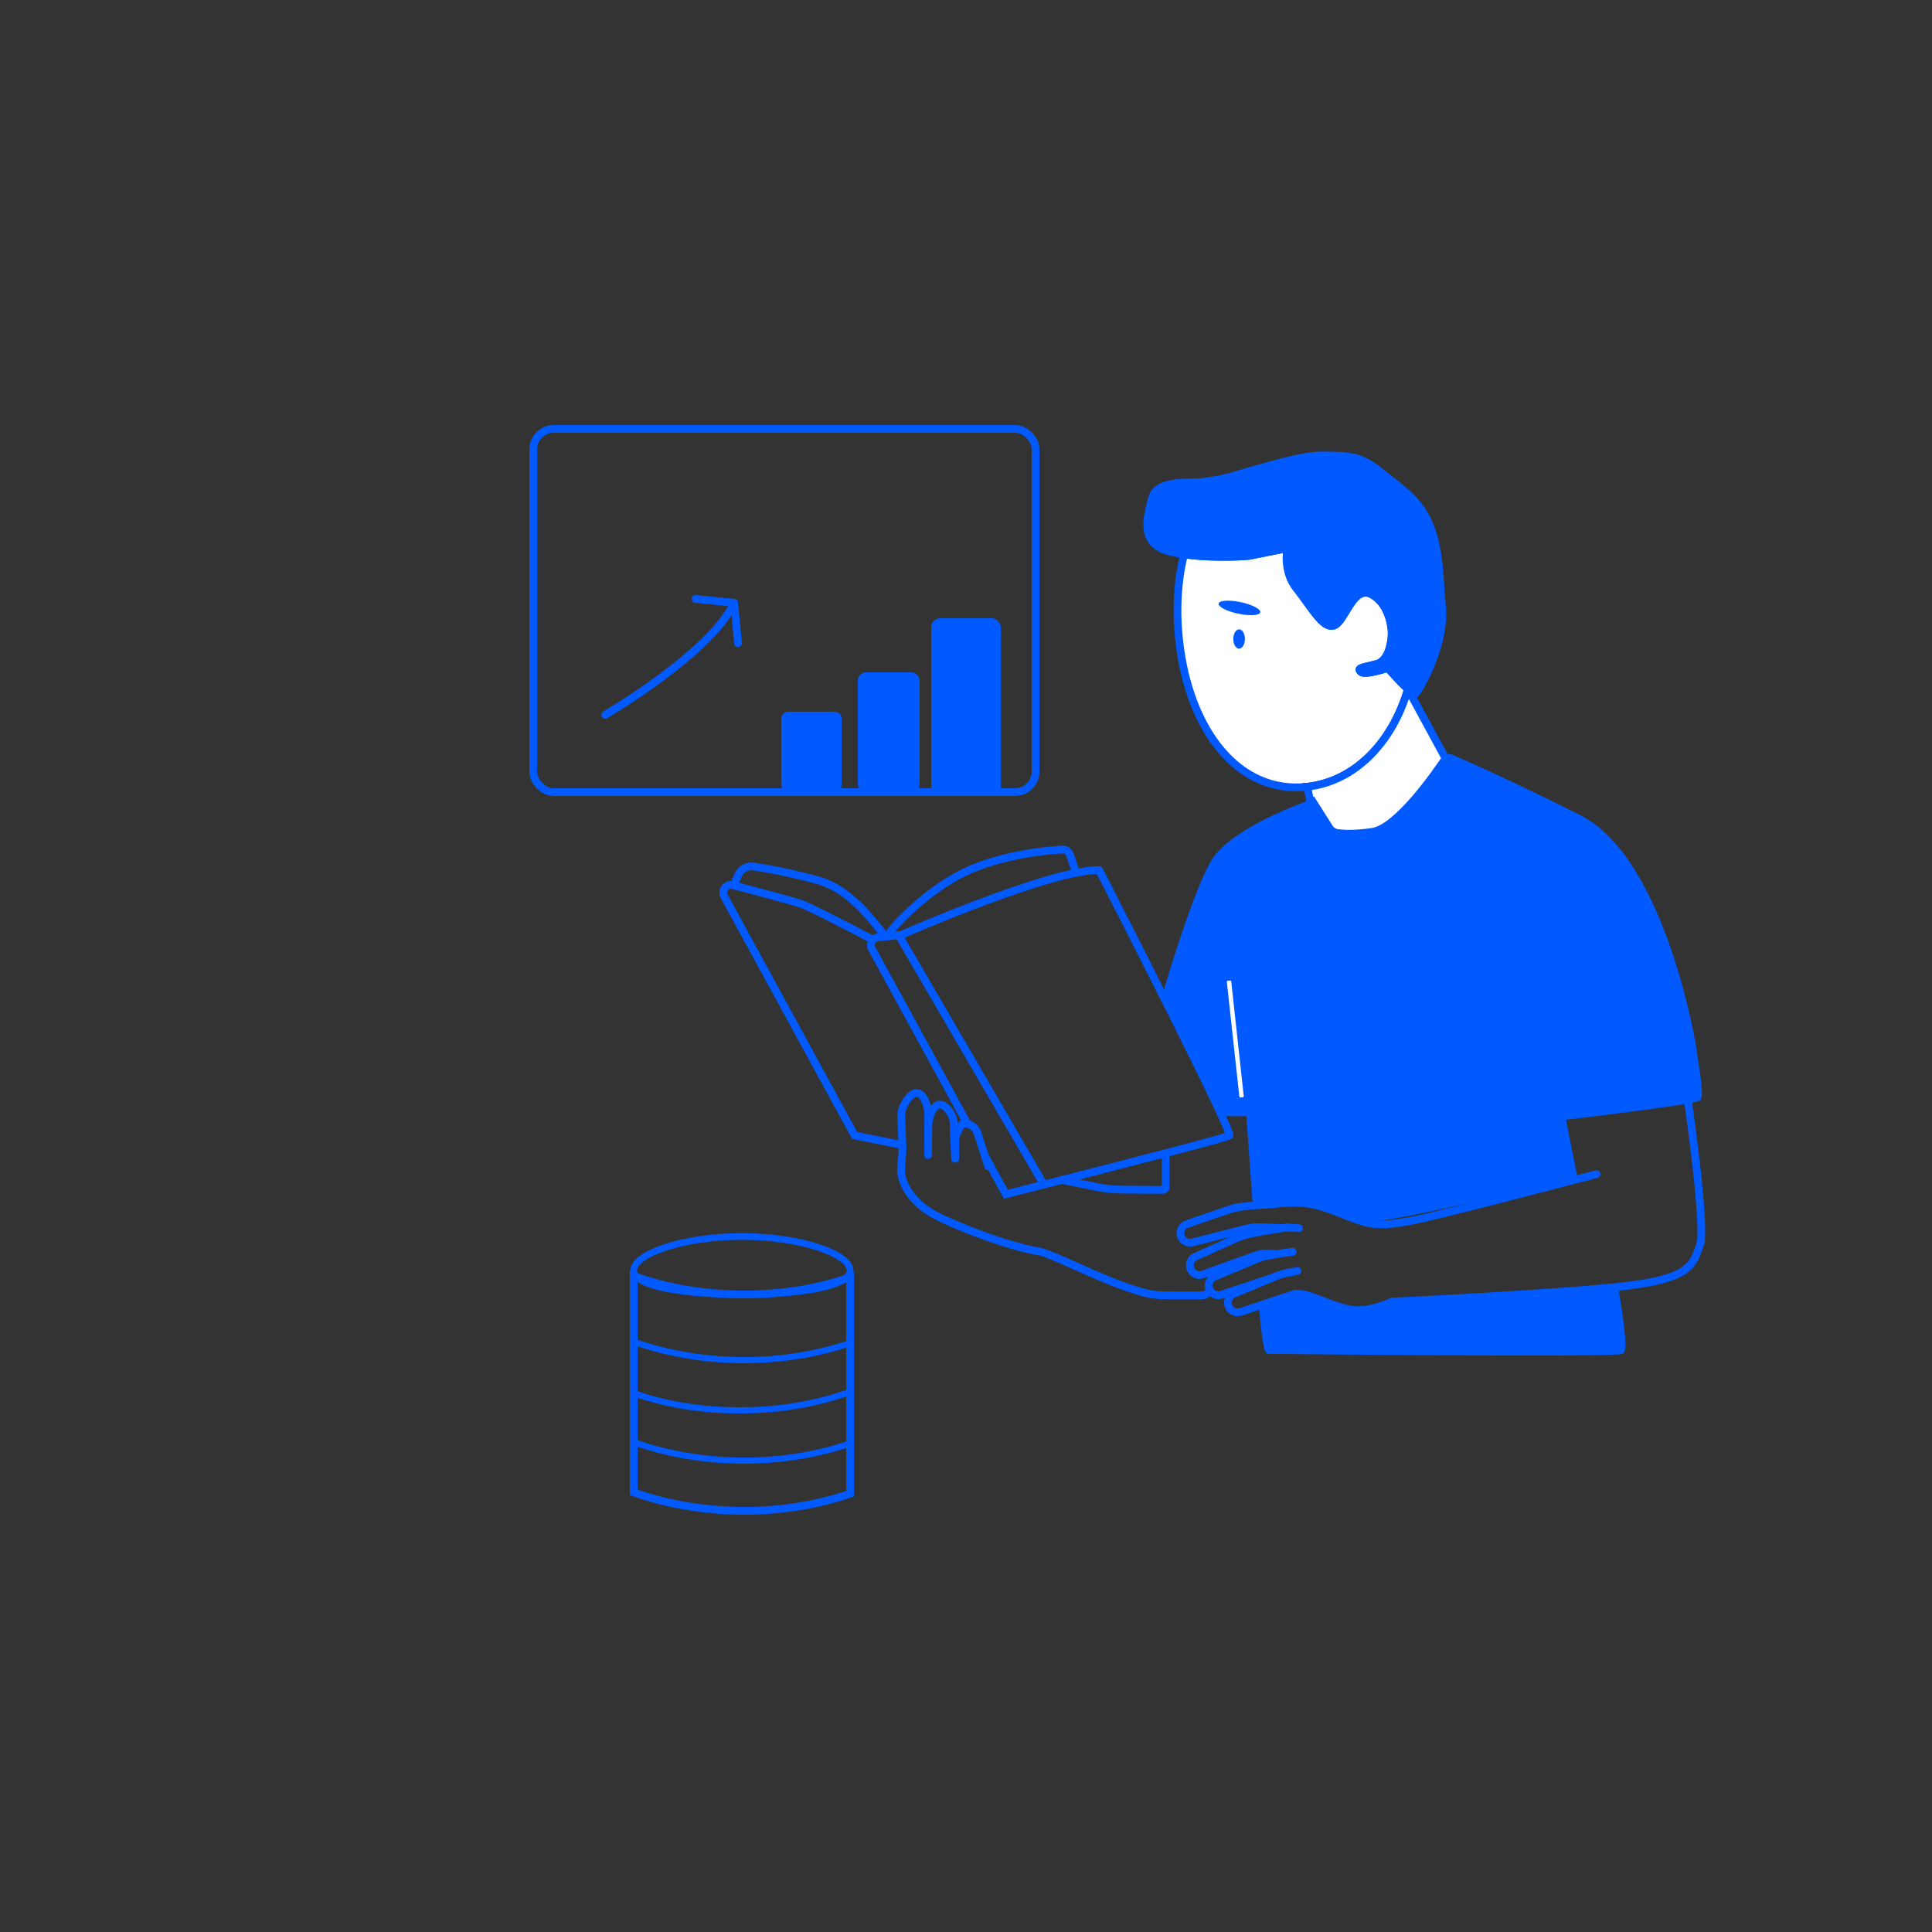 <?xml version="1.0" encoding="UTF-8"?>
<svg xmlns="http://www.w3.org/2000/svg" viewBox="0 0 500 500">
  <rect x="0" y="0" width="500" height="500" fill="#333333" stroke="none"/>
  <defs>
    <style>
      .cls-1 {
        stroke-width: 2px;
      }

      .cls-1, .cls-2, .cls-3, .cls-4 {
        stroke-linecap: round;
      }

      .cls-1, .cls-2, .cls-3, .cls-4, .cls-5, .cls-6, .cls-7, .cls-8, .cls-9, .cls-10, .cls-11, .cls-12 {
        stroke: #005aff;
      }

      .cls-1, .cls-2, .cls-4, .cls-7, .cls-9, .cls-10 {
        fill: none;
      }

      .cls-1, .cls-2, .cls-5, .cls-6, .cls-7, .cls-8, .cls-9, .cls-10, .cls-11, .cls-12 {
        stroke-miterlimit: 10;
      }

      .cls-2, .cls-3, .cls-4, .cls-7, .cls-8, .cls-11 {
        stroke-width: 2px;
      }

      .cls-3, .cls-4 {
        stroke-linejoin: round;
      }

      .cls-3, .cls-11, .cls-12 {
        fill: #fff;
      }

      .cls-5 {
        stroke-width: 1.62px;
      }

      .cls-5, .cls-6, .cls-8, .cls-13 {
        fill: #005aff;
      }

      .cls-9 {
        stroke-width: 1.72px;
      }

      .cls-10 {
        stroke-width: 1.59px;
      }

      .cls-12 {
        stroke-width: .86px;
      }
    </style>
  </defs>
  <g id="Gesperrt">
    <path class="cls-11" d="M305.18,165.87c2.56,23.05,15.29,39.72,33.13,37.74,12.35-1.37,22.08-11.52,26.06-25.27-2.14-1.92-5.19-5.47-5.19-5.47,0,0-6,2-7,1s0-1,4-2,4-8,4-8c0,0,0-7-5-9.93-5-2.93-7,6.93-9.92,7.93-.11.04-.22.06-.33.08-.79.13-1.6-.22-2.43-.89-.06-.04-.11-.09-.17-.14-2.09-1.79-4.33-5.53-6.8-8.61-3.41-4.24-2.51-9.64-2.36-10.36.01-.05.01-.08.01-.08l-10,2s-8.54.78-16.73-.41c-1.71,6.74-2.16,14.43-1.27,22.41Z"/>
    <path class="cls-8" d="M303.18,142.87c1.07.24,2.17.43,3.27.59,8.19,1.19,16.73.41,16.73.41l10-2s-.66,6.45,3,11c3.65,4.56,6.15,10,9.08,9,2.92-1,4.92-10.86,9.92-7.93,5,2.93,5,9.93,5,9.93,0,0,0,7-4,8s-5,1-4,2,7-1,7-1c0,0,3.05,3.55,5.19,5.47.93.84,1.69,1.37,1.95,1.18.86-.65,7.86-12.65,6.86-22.65-1-10,0-22-10-30s-10-9-21-9c-4.25,0-10.42,1.72-15,3-2.54.71-4.78,1.28-7,2-4.16,1.34-9.4,2-11,2-4,0-10,0-11,4s-4,12,5,14Z"/>
    <ellipse class="cls-13" cx="320.79" cy="157.35" rx="1.53" ry="5.5" transform="translate(100.6 438.74) rotate(-78.09)"/>
    <ellipse class="cls-13" cx="320.68" cy="165.37" rx="1.5" ry="2.5"/>
    <path class="cls-6" d="M301.97,257.04l13.7,31.32h7.35s1.65,23,1.65,23h13c1.41,0,13,4,19,4s51-11,51-11l-3-15s34-4,35-5-1-11-1-12-8-50-30-61c-18.43-9.22-29.85-14.22-33.06-15.6-.54-.23-1.17-.05-1.49.44-.01.02-.02.03-.03.05-2.49,3.74-12.41,18.06-18.92,19.02-4.61.67-7.51.51-9.07.3-.87-.13-1.64-.64-2.11-1.39l-4.32-6.82s-.2.07-.56.19c-3.36,1.19-20.93,7.68-25.44,15.81-4.49,8.08-10.59,28.26-11.79,32.29-.14.46-.1.95.09,1.38Z"/>
    <rect class="cls-12" x="318.7" y="253.24" width="2" height="31.25" rx=".68" ry=".68" transform="translate(666.64 501.53) rotate(173.78)"/>
    <path class="cls-11" d="M338.31,203.61l.81,3.95c.36-.12.56-.19.56-.19l4.32,6.82c.47.75,1.24,1.26,2.11,1.39,1.56.21,4.46.37,9.07-.3,6.51-.96,16.43-15.28,18.92-19.02l-9.73-17.92c-3.98,13.75-13.71,23.9-26.06,25.27Z"/>
    <path class="cls-2" d="M329.45,311.63c.66-.1,5.73-.76,9.98.03,6.56,1.23,12.09,5.21,17.75,5.21,6,0,13-2,29-6l27-7"/>
    <path class="cls-2" d="M436.86,285.06h0c.1.72,4.72,32.71,3.1,37.05-1.78,4.76-1.78,8.76-19.78,10.76-18,2-60,4-60,4,0,0-6,3-11,2-4.45-.89-8.9-3.36-11.94-3.89-.38-.07-.73-.11-1.06-.11-.08,0-.54-.01-1-.01"/>
    <path class="cls-1" d="M335.19,334.86h-.01c-.3.09-.6.18-.9.28l-13.36,4.42c-.21.06-.42.08-.63.08-1.11,0-2.13-.75-2.42-1.87-.35-1.33.45-2.7,1.78-3.05l9.33-3.93.99-.41c1.03-.44,2.11-.77,3.22-.98.91-.17,1.86-.33,2.57-.46"/>
    <path class="cls-1" d="M334.54,323.97l-3.35.46c-.72.13-1.89.32-2.99.52-1.1.21-2.18.55-3.22.99l-10.32,4.34c-1.33.35-2.13,1.72-1.78,3.05.29,1.12,1.31,1.87,2.42,1.87.21,0,.42-.02.63-.08l13.05-4.33"/>
    <path class="cls-1" d="M332.99,317.67l-6.89,1.13c-.72.16-1.89.37-2.98.61-1.1.24-2.17.6-3.2,1.06l-10.19,4.61c-1.33.38-2.1,1.77-1.71,3.09.31,1.09,1.32,1.81,2.4,1.81.23,0,.46-.03.69-.1l13.25-4.76c.41-.15.82-.28,1.23-.41.94-.28,1.92-.37,2.89-.29l1.9.15"/>
    <path class="cls-1" d="M329.48,311.63h-.03s-5.03.34-5.03.34c-.73.09-1.92.19-3.02.32-1.12.13-2.22.39-3.29.76l-10.59,3.61c-1.35.26-2.25,1.57-1.99,2.92.22,1.2,1.29,2.04,2.47,2.04.15,0,.3,0,.45-.04l13.64-3.49c.42-.11.84-.2,1.27-.29.91-.18,1.85-.23,2.78-.2l5.89.22"/>
    <line class="cls-2" x1="336.18" y1="317.87" x2="332.99" y2="317.67"/>
    <path class="cls-2" d="M240.18,298.87l.06-7.29v-.15c0-1.86,1.07-5.49,2.94-5.56,1.93-.08,3.98,3.52,3.62,5.4l.04,1.19.34,7.41"/>
    <path class="cls-2" d="M313.38,334.29l-1.75.91s-2.95.17-11.3,0c-8.36-.17-27.65-10.83-31.59-11.37-3.95-.55-14.06-3.46-24.93-8.46-10.86-5-10.63-12.5-10.63-12.5l.4-5.33-.34-8.96v-.15c0-1.86,2.07-5.49,3.94-5.56,1.93-.08,2.98,3.52,3.05,5.44l-.05,10.56"/>
    <path class="cls-2" d="M247.18,299.87l.08-4.08c-.06-.25-.08-.51-.08-.76,0-.97,1.35-4.02,2-4.16.41-.09.8-.09,1.19-.02,1.37.28,2.49,1.54,2.81,3.02l1.71,5.27.85,2.62.65.12"/>
    <path class="cls-2" d="M301.68,298.44v8.81c0,.41-.36.73-.77.69l-10.38-.06c-2.23-.01-4.46-.24-6.64-.68l-9.1-1.83"/>
    <path class="cls-2" d="M254.89,299.14l1.5,2.74,3.92,7.19s3.97-1.01,9.83-2.5c1.45-.37,3.01-.77,4.65-1.19,8.17-2.08,18.41-4.71,26.89-6.94,9.14-2.39,16.24-4.31,16.5-4.57.17-.17-.67-2.21-2.18-5.5-1.05-2.27-2.41-5.14-3.99-8.39t-.01-.01c-9.55-19.7-26.87-53.5-27.52-54.76"/>
    <path class="cls-2" d="M284.48,225.21c-12.3-.34-51.3,16.77-51.3,16.77l-.58.06-5.38.53c-1.44.14-2.27,1.71-1.58,2.98l24.73,45.3"/>
    <polyline class="cls-2" points="270.14 306.57 268.79 304.25 232.6 242.04"/>
    <path class="cls-2" d="M225.1,242.78c-4.63-2.43-15.57-8.13-17.92-8.91-2.06-.69-11.64-3.25-17.46-4.8-1.72-.46-3.14,1.36-2.29,2.92l33.75,61.87,12.35,2.47"/>
    <path class="cls-2" d="M229.29,242.37c-1.57-1.14-7.9-11.82-17.44-14.5-7.04-1.98-13.35-3.09-16.83-3.61-1.67-.25-3.29.64-3.97,2.18l-1.18,2.67"/>
    <path class="cls-2" d="M278.56,225.87c-1.38-3-1.38-6-3.38-6s-15.7,1-25.85,6-19.22,14.92-19.69,16.46"/>
    <path class="cls-6" d="M418.25,333.07c-.07-.2-58.99,4.21-58.99,4.21,0,0-7.09,2.59-10.09,1.59s-10.88-3.78-11.94-3.89-10.91,2.79-10.91,2.79c0,0,.85,12.1,1.85,12.1s90.23,1,91.61,0-1.54-16.8-1.54-16.8Z"/>
    <g>
      <path class="cls-7" d="M220,330.57v56c-8.17,2.82-17.54,4.43-27.5,4.43s-20.1-1.74-28.5-4.79v-56c8.4,3.05,18.13,4.79,28.5,4.79s19.33-1.61,27.5-4.43Z"/>
      <path class="cls-10" d="M220,330.57v56c-8.17,2.82-17.54,4.43-27.5,4.43s-20.1-1.74-28.5-4.79v-56c8.4,3.05,18.13,4.79,28.5,4.79s19.33-1.61,27.5-4.43Z"/>
      <path class="cls-10" d="M220,330.57v43c-8.17,2.82-17.54,4.43-27.5,4.43s-20.1-1.74-28.5-4.79v-43c8.4,3.05,18.13,4.79,28.5,4.79s19.33-1.61,27.5-4.43Z"/>
      <path class="cls-10" d="M220,331.46v28.75c-8.4,3.05-18.13,4.79-28.5,4.79s-19.33-1.61-27.5-4.43v-30.36c8.4,3.05,18.13,4.79,28.5,4.79,9.62,0,18.69-1.5,26.66-4.14.42-.14.84.17.84.61Z"/>
      <path class="cls-10" d="M220,331.85v15.72c-8.17,2.82-17.54,4.43-27.5,4.43s-20.1-1.74-28.5-4.79v-17c8.4,3.05,18.13,4.79,28.5,4.79,9.47,0,18.41-1.46,26.29-4.02.6-.2,1.21.24,1.21.87Z"/>
      <path class="cls-9" d="M220,328.75c0,4.14-12.54,6.25-28,6.25s-28-2.11-28-6.25,12.54-8.75,28-8.75,28,4.61,28,8.75Z"/>
    </g>
  </g>
  <g id="Arme">
    <rect class="cls-4" x="138" y="111" width="130" height="94" rx="5.29" ry="5.29"/>
    <rect class="cls-8" x="242" y="161" width="16" height="44" rx="1.32" ry="1.32"/>
    <rect class="cls-8" x="223" y="175" width="14" height="29" rx="1.16" ry="1.16"/>
    <path class="cls-4" d="M180,155l10,1c-6,13-33.37,29-33.37,29"/>
    <line class="cls-3" x1="191" y1="166.44" x2="190" y2="156"/>
    <rect class="cls-5" x="203" y="185" width="14" height="19" rx=".94" ry=".94"/>
  </g>
</svg>
